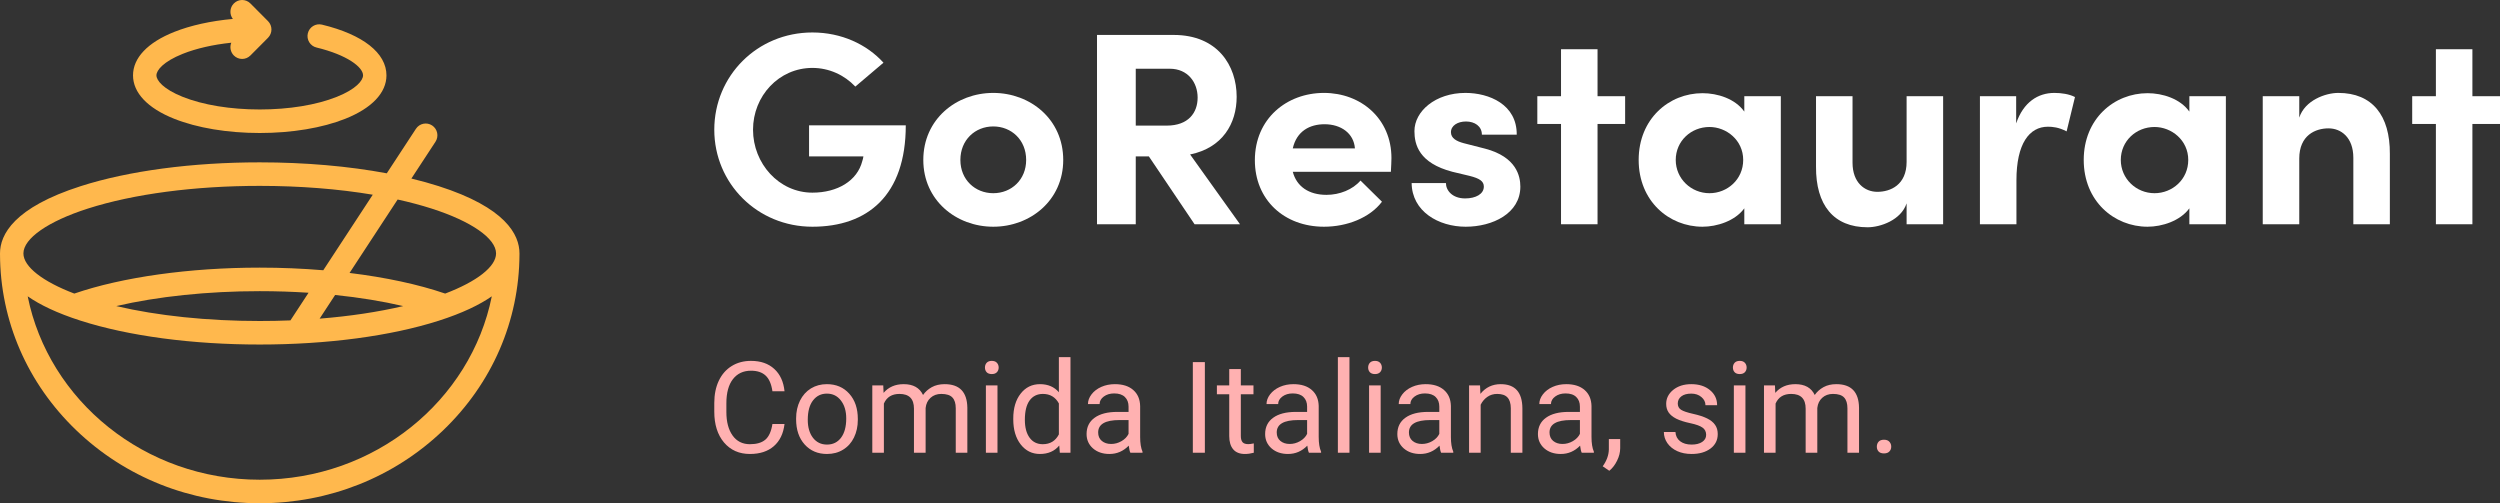 <svg width="308" height="62" viewBox="0 0 308 62" fill="none" xmlns="http://www.w3.org/2000/svg">
  <rect x="0" y="0" width="308" height="62" fill="#333333" stroke="none"/>
  <path d="M100.088 27.932C106.887 27.932 111.592 24.073 111.592 15.441H99.676V19.267H106.372C106.338 19.47 106.304 19.673 106.235 19.842C105.617 22.279 103.179 23.735 100.088 23.735C95.967 23.735 92.773 20.147 92.773 15.983C92.773 11.819 95.967 8.367 100.088 8.367C102.148 8.367 104.037 9.247 105.376 10.668L108.845 7.724C106.784 5.456 103.659 4 100.088 4C93.288 4 88 9.348 88 15.983C88 22.584 93.288 27.932 100.088 27.932Z" fill="white"/>
  <path d="M122.371 27.932C126.938 27.932 130.99 24.683 130.99 19.707C130.99 14.697 126.938 11.447 122.371 11.447C117.804 11.447 113.751 14.697 113.751 19.707C113.751 24.683 117.804 27.932 122.371 27.932ZM122.371 23.802C120.139 23.802 118.319 22.144 118.319 19.707C118.319 17.235 120.139 15.577 122.371 15.577C124.603 15.577 126.423 17.235 126.423 19.707C126.423 22.144 124.603 23.802 122.371 23.802Z" fill="white"/>
  <path d="M147.171 27.628H152.768L146.621 19.03C150.605 18.217 152.356 15.238 152.356 11.921C152.356 8.096 150.021 4.305 144.595 4.305H135.151V27.628H139.925V19.267H141.539L147.171 27.628ZM139.925 8.468H144.114C146.346 8.468 147.548 10.161 147.548 12.023C147.548 13.884 146.415 15.475 143.737 15.475H139.925V8.468Z" fill="white"/>
  <path d="M171.426 19.47C171.426 14.629 167.682 11.447 163.115 11.447C158.513 11.447 154.599 14.629 154.599 19.741C154.599 24.615 158.204 27.932 163.115 27.932C165.931 27.932 168.747 26.849 170.258 24.852L167.614 22.245C166.652 23.363 165.038 24.006 163.424 24.006C161.261 24.006 159.75 22.99 159.269 21.162H171.357C171.391 20.451 171.426 19.91 171.426 19.47ZM159.269 18.285C159.75 16.152 161.364 15.306 163.184 15.306C165.21 15.306 166.79 16.423 166.927 18.285H159.269Z" fill="white"/>
  <path d="M180.576 27.932C183.873 27.932 187.307 26.308 187.307 22.99C187.307 21.704 186.826 19.334 182.98 18.319L180.336 17.642C179.443 17.405 178.756 17.032 178.756 16.288C178.756 15.475 179.581 14.968 180.611 14.968C181.675 14.968 182.568 15.543 182.568 16.592H186.861C186.895 12.869 183.461 11.447 180.542 11.447C176.833 11.447 174.258 13.715 174.258 16.152C174.258 17.811 174.807 20.079 178.928 21.162L181.057 21.67C182.259 21.975 182.809 22.313 182.809 22.99C182.809 23.904 181.813 24.446 180.508 24.446C178.928 24.446 178.138 23.464 178.138 22.55H173.914C173.949 26.037 177.211 27.932 180.576 27.932Z" fill="white"/>
  <path d="M200.216 11.853H196.817V6.065H192.318V11.853H189.399V15.272H192.318V27.628H196.817V15.272H200.216V11.853Z" fill="white"/>
  <path d="M214.899 11.853V13.749C213.766 12.158 211.602 11.481 209.748 11.481C205.627 11.481 201.884 14.629 201.884 19.707C201.884 24.784 205.627 27.932 209.748 27.932C211.534 27.932 213.766 27.221 214.899 25.664V27.628H219.398V11.853H214.899ZM210.606 23.802C208.34 23.802 206.451 22.009 206.451 19.707C206.451 17.371 208.34 15.645 210.606 15.645C212.701 15.645 214.762 17.269 214.762 19.707C214.762 22.11 212.804 23.802 210.606 23.802Z" fill="white"/>
  <path d="M234.894 11.853V19.944C234.894 22.787 232.902 23.633 231.288 23.633C229.743 23.633 228.232 22.516 228.232 20.045V11.853H223.733V20.519C223.699 25.258 225.897 28 230.086 28C231.666 28 234.207 27.12 234.894 25.055V27.628H239.393V11.853H234.894Z" fill="white"/>
  <path d="M253.096 11.447C251.104 11.447 249.284 12.564 248.391 15.204V11.853H243.927V27.628H248.425V22.212C248.425 17.709 250.005 15.611 252.306 15.611C252.855 15.611 253.645 15.678 254.607 16.186L255.637 11.955C254.916 11.582 253.954 11.447 253.096 11.447Z" fill="white"/>
  <path d="M269.73 11.853V13.749C268.597 12.158 266.433 11.481 264.579 11.481C260.458 11.481 256.715 14.629 256.715 19.707C256.715 24.784 260.458 27.932 264.579 27.932C266.365 27.932 268.597 27.221 269.73 25.664V27.628H274.228V11.853H269.73ZM265.437 23.802C263.171 23.802 261.282 22.009 261.282 19.707C261.282 17.371 263.171 15.645 265.437 15.645C267.532 15.645 269.593 17.269 269.593 19.707C269.593 22.11 267.635 23.802 265.437 23.802Z" fill="white"/>
  <path d="M288.077 11.447C286.497 11.447 283.956 12.361 283.269 14.494V11.853H278.77V27.628H283.269V19.537C283.269 16.66 285.261 15.814 286.875 15.814C288.42 15.814 289.931 16.931 289.931 19.436V27.628H294.43V18.962C294.464 14.223 292.266 11.447 288.077 11.447Z" fill="white"/>
  <path d="M308 11.853H304.6V6.065H300.102V11.853H297.183V15.272H300.102V27.628H304.6V15.272H308V11.853Z" fill="white"/>
  <path d="M96.653 52.234C96.514 53.415 96.074 54.328 95.333 54.971C94.597 55.61 93.617 55.93 92.392 55.93C91.064 55.93 89.999 55.457 89.196 54.511C88.399 53.566 88 52.301 88 50.716V49.643C88 48.605 88.185 47.693 88.556 46.906C88.931 46.119 89.461 45.516 90.146 45.096C90.83 44.672 91.623 44.46 92.523 44.46C93.717 44.46 94.674 44.792 95.395 45.457C96.115 46.116 96.535 47.031 96.653 48.202H95.163C95.034 47.312 94.754 46.668 94.322 46.269C93.895 45.871 93.295 45.671 92.523 45.671C91.576 45.671 90.833 46.019 90.293 46.714C89.757 47.409 89.49 48.398 89.49 49.681V50.762C89.49 51.974 89.745 52.937 90.254 53.653C90.763 54.368 91.476 54.726 92.392 54.726C93.215 54.726 93.846 54.542 94.283 54.174C94.726 53.801 95.019 53.154 95.163 52.234H96.653Z" fill="#FFB1B1"/>
  <path d="M98.081 51.552C98.081 50.739 98.24 50.008 98.559 49.359C98.884 48.71 99.331 48.209 99.903 47.856C100.479 47.504 101.135 47.328 101.871 47.328C103.008 47.328 103.927 47.718 104.627 48.501C105.332 49.283 105.684 50.323 105.684 51.621V51.721C105.684 52.528 105.527 53.254 105.213 53.898C104.904 54.537 104.459 55.035 103.878 55.393C103.301 55.751 102.638 55.93 101.886 55.93C100.754 55.93 99.836 55.539 99.131 54.757C98.431 53.975 98.081 52.94 98.081 51.652V51.552ZM99.517 51.721C99.517 52.641 99.73 53.379 100.157 53.937C100.59 54.494 101.166 54.772 101.886 54.772C102.612 54.772 103.188 54.491 103.615 53.929C104.042 53.361 104.256 52.569 104.256 51.552C104.256 50.642 104.037 49.906 103.6 49.344C103.168 48.777 102.591 48.493 101.871 48.493C101.166 48.493 100.597 48.771 100.165 49.329C99.733 49.886 99.517 50.683 99.517 51.721Z" fill="#FFB1B1"/>
  <path d="M108.818 47.481L108.857 48.401C109.469 47.685 110.295 47.328 111.334 47.328C112.502 47.328 113.297 47.772 113.719 48.662C113.997 48.263 114.358 47.941 114.8 47.696C115.248 47.45 115.775 47.328 116.382 47.328C118.214 47.328 119.146 48.291 119.177 50.218V55.777H117.749V50.302C117.749 49.709 117.612 49.267 117.34 48.976C117.067 48.679 116.609 48.531 115.966 48.531C115.436 48.531 114.996 48.69 114.646 49.007C114.296 49.318 114.093 49.74 114.036 50.272V55.777H112.6V50.341C112.6 49.134 112.006 48.531 110.817 48.531C109.881 48.531 109.24 48.927 108.895 49.72V55.777H107.467V47.481H108.818Z" fill="#FFB1B1"/>
  <path d="M122.89 55.777H121.462V47.481H122.89V55.777ZM121.346 45.28C121.346 45.05 121.415 44.856 121.554 44.698C121.698 44.539 121.909 44.46 122.187 44.46C122.465 44.46 122.676 44.539 122.82 44.698C122.964 44.856 123.036 45.05 123.036 45.28C123.036 45.51 122.964 45.702 122.82 45.855C122.676 46.009 122.465 46.085 122.187 46.085C121.909 46.085 121.698 46.009 121.554 45.855C121.415 45.702 121.346 45.51 121.346 45.28Z" fill="#FFB1B1"/>
  <path d="M124.835 51.56C124.835 50.287 125.138 49.265 125.746 48.493C126.353 47.716 127.148 47.328 128.131 47.328C129.108 47.328 129.883 47.66 130.454 48.324V44H131.882V55.777H130.57L130.5 54.887C129.929 55.582 129.134 55.93 128.115 55.93C127.148 55.93 126.358 55.536 125.746 54.749C125.138 53.962 124.835 52.935 124.835 51.667V51.56ZM126.263 51.721C126.263 52.661 126.458 53.397 126.849 53.929C127.24 54.46 127.781 54.726 128.47 54.726C129.376 54.726 130.037 54.322 130.454 53.515V49.704C130.027 48.922 129.371 48.531 128.486 48.531C127.786 48.531 127.24 48.8 126.849 49.336C126.458 49.873 126.263 50.668 126.263 51.721Z" fill="#FFB1B1"/>
  <path d="M139.261 55.777C139.179 55.613 139.112 55.322 139.061 54.903C138.397 55.587 137.604 55.93 136.683 55.93C135.86 55.93 135.183 55.7 134.653 55.24C134.128 54.775 133.866 54.187 133.866 53.477C133.866 52.613 134.195 51.943 134.854 51.468C135.518 50.987 136.449 50.747 137.648 50.747H139.038V50.095C139.038 49.599 138.888 49.206 138.59 48.915C138.291 48.618 137.851 48.47 137.27 48.47C136.76 48.47 136.333 48.598 135.989 48.853C135.644 49.109 135.471 49.418 135.471 49.781H134.036C134.036 49.367 134.182 48.968 134.476 48.585C134.774 48.196 135.175 47.89 135.68 47.665C136.189 47.44 136.748 47.328 137.355 47.328C138.317 47.328 139.071 47.568 139.616 48.048C140.162 48.523 140.445 49.18 140.466 50.019V53.837C140.466 54.598 140.563 55.204 140.759 55.654V55.777H139.261ZM136.892 54.696C137.339 54.696 137.764 54.581 138.165 54.35C138.567 54.12 138.857 53.822 139.038 53.453V51.751H137.918C136.169 51.751 135.294 52.26 135.294 53.277C135.294 53.722 135.443 54.069 135.742 54.32C136.04 54.57 136.423 54.696 136.892 54.696Z" fill="#FFB1B1"/>
  <path d="M148.439 55.777H146.957V44.613H148.439V55.777Z" fill="#FFB1B1"/>
  <path d="M152.87 45.472V47.481H154.429V48.577H152.87V53.722C152.87 54.054 152.939 54.304 153.078 54.473C153.217 54.637 153.454 54.718 153.788 54.718C153.953 54.718 154.179 54.688 154.468 54.627V55.777C154.092 55.879 153.727 55.93 153.372 55.93C152.733 55.93 152.252 55.738 151.928 55.355C151.604 54.971 151.442 54.427 151.442 53.722V48.577H149.921V47.481H151.442V45.472H152.87Z" fill="#FFB1B1"/>
  <path d="M161.26 55.777C161.178 55.613 161.111 55.322 161.06 54.903C160.396 55.587 159.603 55.93 158.682 55.93C157.859 55.93 157.182 55.7 156.652 55.24C156.127 54.775 155.865 54.187 155.865 53.477C155.865 52.613 156.194 51.943 156.853 51.468C157.517 50.987 158.448 50.747 159.647 50.747H161.036V50.095C161.036 49.599 160.887 49.206 160.589 48.915C160.29 48.618 159.85 48.47 159.269 48.47C158.759 48.47 158.332 48.598 157.987 48.853C157.643 49.109 157.47 49.418 157.47 49.781H156.035C156.035 49.367 156.181 48.968 156.475 48.585C156.773 48.196 157.174 47.89 157.679 47.665C158.188 47.44 158.747 47.328 159.354 47.328C160.316 47.328 161.07 47.568 161.615 48.048C162.161 48.523 162.444 49.18 162.464 50.019V53.837C162.464 54.598 162.562 55.204 162.758 55.654V55.777H161.26ZM158.891 54.696C159.338 54.696 159.763 54.581 160.164 54.35C160.566 54.12 160.856 53.822 161.036 53.453V51.751H159.917C158.168 51.751 157.293 52.26 157.293 53.277C157.293 53.722 157.442 54.069 157.74 54.32C158.039 54.57 158.422 54.696 158.891 54.696Z" fill="#FFB1B1"/>
  <path d="M166.254 55.777H164.826V44H166.254V55.777Z" fill="#FFB1B1"/>
  <path d="M170.098 55.777H168.67V47.481H170.098V55.777ZM168.555 45.28C168.555 45.05 168.624 44.856 168.763 44.698C168.907 44.539 169.118 44.46 169.396 44.46C169.674 44.46 169.885 44.539 170.029 44.698C170.173 44.856 170.245 45.05 170.245 45.28C170.245 45.51 170.173 45.702 170.029 45.855C169.885 46.009 169.674 46.085 169.396 46.085C169.118 46.085 168.907 46.009 168.763 45.855C168.624 45.702 168.555 45.51 168.555 45.28Z" fill="#FFB1B1"/>
  <path d="M177.547 55.777C177.465 55.613 177.398 55.322 177.347 54.903C176.683 55.587 175.89 55.93 174.969 55.93C174.146 55.93 173.469 55.7 172.939 55.24C172.414 54.775 172.152 54.187 172.152 53.477C172.152 52.613 172.481 51.943 173.14 51.468C173.804 50.987 174.735 50.747 175.934 50.747H177.323V50.095C177.323 49.599 177.174 49.206 176.876 48.915C176.577 48.618 176.137 48.47 175.556 48.47C175.046 48.47 174.619 48.598 174.274 48.853C173.93 49.109 173.757 49.418 173.757 49.781H172.322C172.322 49.367 172.468 48.968 172.762 48.585C173.06 48.196 173.461 47.89 173.966 47.665C174.475 47.44 175.033 47.328 175.641 47.328C176.603 47.328 177.357 47.568 177.902 48.048C178.448 48.523 178.731 49.18 178.751 50.019V53.837C178.751 54.598 178.849 55.204 179.045 55.654V55.777H177.547ZM175.178 54.696C175.625 54.696 176.05 54.581 176.451 54.35C176.853 54.12 177.143 53.822 177.323 53.453V51.751H176.204C174.455 51.751 173.58 52.26 173.58 53.277C173.58 53.722 173.729 54.069 174.027 54.32C174.326 54.57 174.709 54.696 175.178 54.696Z" fill="#FFB1B1"/>
  <path d="M182.341 47.481L182.387 48.523C183.025 47.726 183.859 47.328 184.888 47.328C186.653 47.328 187.543 48.316 187.559 50.295V55.777H186.131V50.287C186.126 49.689 185.987 49.247 185.714 48.961C185.446 48.674 185.027 48.531 184.456 48.531C183.993 48.531 183.586 48.654 183.236 48.899C182.886 49.145 182.613 49.467 182.418 49.865V55.777H180.99V47.481H182.341Z" fill="#FFB1B1"/>
  <path d="M194.869 55.777C194.786 55.613 194.719 55.322 194.668 54.903C194.004 55.587 193.212 55.93 192.29 55.93C191.467 55.93 190.79 55.7 190.26 55.24C189.735 54.775 189.473 54.187 189.473 53.477C189.473 52.613 189.802 51.943 190.461 51.468C191.125 50.987 192.056 50.747 193.255 50.747H194.645V50.095C194.645 49.599 194.495 49.206 194.197 48.915C193.899 48.618 193.459 48.47 192.877 48.47C192.368 48.47 191.94 48.598 191.596 48.853C191.251 49.109 191.079 49.418 191.079 49.781H189.643C189.643 49.367 189.789 48.968 190.083 48.585C190.381 48.196 190.783 47.89 191.287 47.665C191.796 47.44 192.355 47.328 192.962 47.328C193.924 47.328 194.678 47.568 195.224 48.048C195.769 48.523 196.052 49.18 196.073 50.019V53.837C196.073 54.598 196.17 55.204 196.366 55.654V55.777H194.869ZM192.499 54.696C192.947 54.696 193.371 54.581 193.772 54.35C194.174 54.12 194.465 53.822 194.645 53.453V51.751H193.525C191.776 51.751 190.901 52.26 190.901 53.277C190.901 53.722 191.05 54.069 191.349 54.32C191.647 54.57 192.031 54.696 192.499 54.696Z" fill="#FFB1B1"/>
  <path d="M198.265 58L197.454 57.448C197.938 56.778 198.19 56.088 198.211 55.378V54.097H199.608V55.209C199.608 55.725 199.479 56.242 199.222 56.758C198.97 57.274 198.651 57.688 198.265 58Z" fill="#FFB1B1"/>
  <path d="M210.198 53.576C210.198 53.193 210.052 52.896 209.758 52.687C209.47 52.472 208.963 52.288 208.238 52.135C207.517 51.981 206.943 51.797 206.516 51.583C206.094 51.368 205.781 51.112 205.575 50.816C205.374 50.52 205.274 50.167 205.274 49.758C205.274 49.078 205.562 48.503 206.138 48.033C206.72 47.563 207.461 47.328 208.361 47.328C209.308 47.328 210.075 47.57 210.661 48.056C211.253 48.541 211.549 49.163 211.549 49.919H210.113C210.113 49.531 209.946 49.196 209.612 48.915C209.282 48.633 208.866 48.493 208.361 48.493C207.841 48.493 207.435 48.605 207.142 48.83C206.848 49.055 206.702 49.349 206.702 49.712C206.702 50.054 206.838 50.312 207.111 50.486C207.383 50.66 207.875 50.826 208.585 50.985C209.3 51.143 209.879 51.332 210.322 51.552C210.764 51.772 211.091 52.038 211.302 52.349C211.518 52.656 211.626 53.032 211.626 53.477C211.626 54.218 211.328 54.813 210.731 55.263C210.134 55.708 209.36 55.93 208.408 55.93C207.739 55.93 207.147 55.812 206.632 55.577C206.118 55.342 205.714 55.015 205.42 54.596C205.132 54.172 204.988 53.714 204.988 53.223H206.416C206.442 53.699 206.632 54.077 206.987 54.358C207.347 54.634 207.821 54.772 208.408 54.772C208.948 54.772 209.38 54.665 209.704 54.45C210.034 54.23 210.198 53.939 210.198 53.576Z" fill="#FFB1B1"/>
  <path d="M215.038 55.777H213.61V47.481H215.038V55.777ZM213.494 45.28C213.494 45.05 213.564 44.856 213.703 44.698C213.847 44.539 214.058 44.46 214.336 44.46C214.614 44.46 214.825 44.539 214.969 44.698C215.113 44.856 215.185 45.05 215.185 45.28C215.185 45.51 215.113 45.702 214.969 45.855C214.825 46.009 214.614 46.085 214.336 46.085C214.058 46.085 213.847 46.009 213.703 45.855C213.564 45.702 213.494 45.51 213.494 45.28Z" fill="#FFB1B1"/>
  <path d="M218.674 47.481L218.712 48.401C219.325 47.685 220.151 47.328 221.19 47.328C222.358 47.328 223.153 47.772 223.575 48.662C223.853 48.263 224.213 47.941 224.656 47.696C225.104 47.45 225.631 47.328 226.238 47.328C228.07 47.328 229.002 48.291 229.032 50.218V55.777H227.604V50.302C227.604 49.709 227.468 49.267 227.195 48.976C226.923 48.679 226.465 48.531 225.821 48.531C225.291 48.531 224.851 48.69 224.501 49.007C224.152 49.318 223.948 49.74 223.892 50.272V55.777H222.456V50.341C222.456 49.134 221.862 48.531 220.673 48.531C219.736 48.531 219.096 48.927 218.751 49.72V55.777H217.323V47.481H218.674Z" fill="#FFB1B1"/>
  <path d="M231.225 55.033C231.225 54.788 231.297 54.583 231.441 54.419C231.59 54.256 231.811 54.174 232.105 54.174C232.398 54.174 232.619 54.256 232.768 54.419C232.923 54.583 233 54.788 233 55.033C233 55.268 232.923 55.465 232.768 55.623C232.619 55.782 232.398 55.861 232.105 55.861C231.811 55.861 231.59 55.782 231.441 55.623C231.297 55.465 231.225 55.268 231.225 55.033Z" fill="#FFB1B1"/>
  <path fill-rule="evenodd" clip-rule="evenodd" d="M32 16.386C28.037 16.386 24.29 15.762 21.448 14.628C18.185 13.326 16.387 11.428 16.388 9.283C16.388 7.139 18.185 5.241 21.448 3.939C23.481 3.128 25.979 2.579 28.687 2.331C28.252 1.763 28.292 0.945 28.81 0.425C29.373 -0.142 30.287 -0.142 30.85 0.425L33.02 2.605C33.583 3.172 33.583 4.089 33.02 4.655L30.85 6.836C30.568 7.119 30.199 7.261 29.83 7.261C29.461 7.261 29.092 7.119 28.81 6.836C28.387 6.41 28.282 5.786 28.495 5.262C26.242 5.499 24.186 5.966 22.512 6.633C20.121 7.588 19.272 8.657 19.272 9.283C19.272 9.909 20.121 10.979 22.512 11.933C25.023 12.935 28.393 13.487 32 13.487C35.607 13.487 38.977 12.935 41.488 11.933C43.879 10.979 44.728 9.91 44.728 9.283C44.728 8.267 42.757 6.763 38.99 5.853C38.215 5.666 37.738 4.883 37.924 4.105C38.11 3.327 38.889 2.847 39.663 3.034C44.715 4.254 47.612 6.532 47.612 9.284C47.612 11.428 45.815 13.326 42.552 14.628C39.71 15.762 35.963 16.386 32 16.386ZM54.045 22.932C62.273 25.563 64 28.893 64 31.224C64 31.262 63.999 31.3 63.999 31.338C63.968 39.529 60.635 47.221 54.604 53.009C48.563 58.807 40.535 62 32 62C23.465 62 15.438 58.807 9.396 53.009C3.365 47.221 0.032 39.529 0.001 31.338C0.001 31.3 0 31.262 0 31.224C0 28.893 1.727 25.563 9.955 22.931C15.864 21.042 23.694 20.001 32 20.001C37.578 20.001 42.94 20.471 47.651 21.352L51.241 15.87C51.679 15.201 52.574 15.016 53.239 15.456C53.904 15.896 54.089 16.795 53.651 17.464L50.682 21.997C51.859 22.28 52.983 22.592 54.045 22.932ZM61.115 31.224C61.115 29.38 58.071 27.262 53.17 25.694C51.872 25.279 50.472 24.907 48.99 24.58L43.064 33.627C47.495 34.169 51.538 35.032 54.845 36.168C58.754 34.683 61.115 32.846 61.115 31.224ZM14.321 37.71C19.408 38.903 25.541 39.547 32 39.547C33.276 39.547 34.538 39.522 35.782 39.472L38.014 36.066C36.051 35.938 34.037 35.871 32 35.871C25.582 35.871 19.396 36.526 14.321 37.71ZM49.679 37.71C47.125 37.114 44.291 36.653 41.287 36.341L39.377 39.258C43.091 38.96 46.579 38.437 49.679 37.71ZM32 22.9C23.982 22.9 16.464 23.892 10.83 25.694C5.929 27.262 2.885 29.38 2.885 31.224C2.885 32.846 5.246 34.683 9.155 36.168C15.077 34.134 23.36 32.972 31.999 32.972C34.663 32.972 37.291 33.083 39.828 33.295L45.924 23.988C41.688 23.277 36.939 22.9 32 22.9ZM3.411 36.506C5.996 49.36 17.832 59.101 32 59.101C46.168 59.101 58.004 49.361 60.59 36.506C59.092 37.547 56.983 38.576 54.045 39.515C48.136 41.405 40.307 42.446 32 42.446C23.693 42.446 15.864 41.405 9.955 39.515C7.017 38.576 4.908 37.547 3.411 36.506Z" fill="#FFB84D"/>
</svg>
